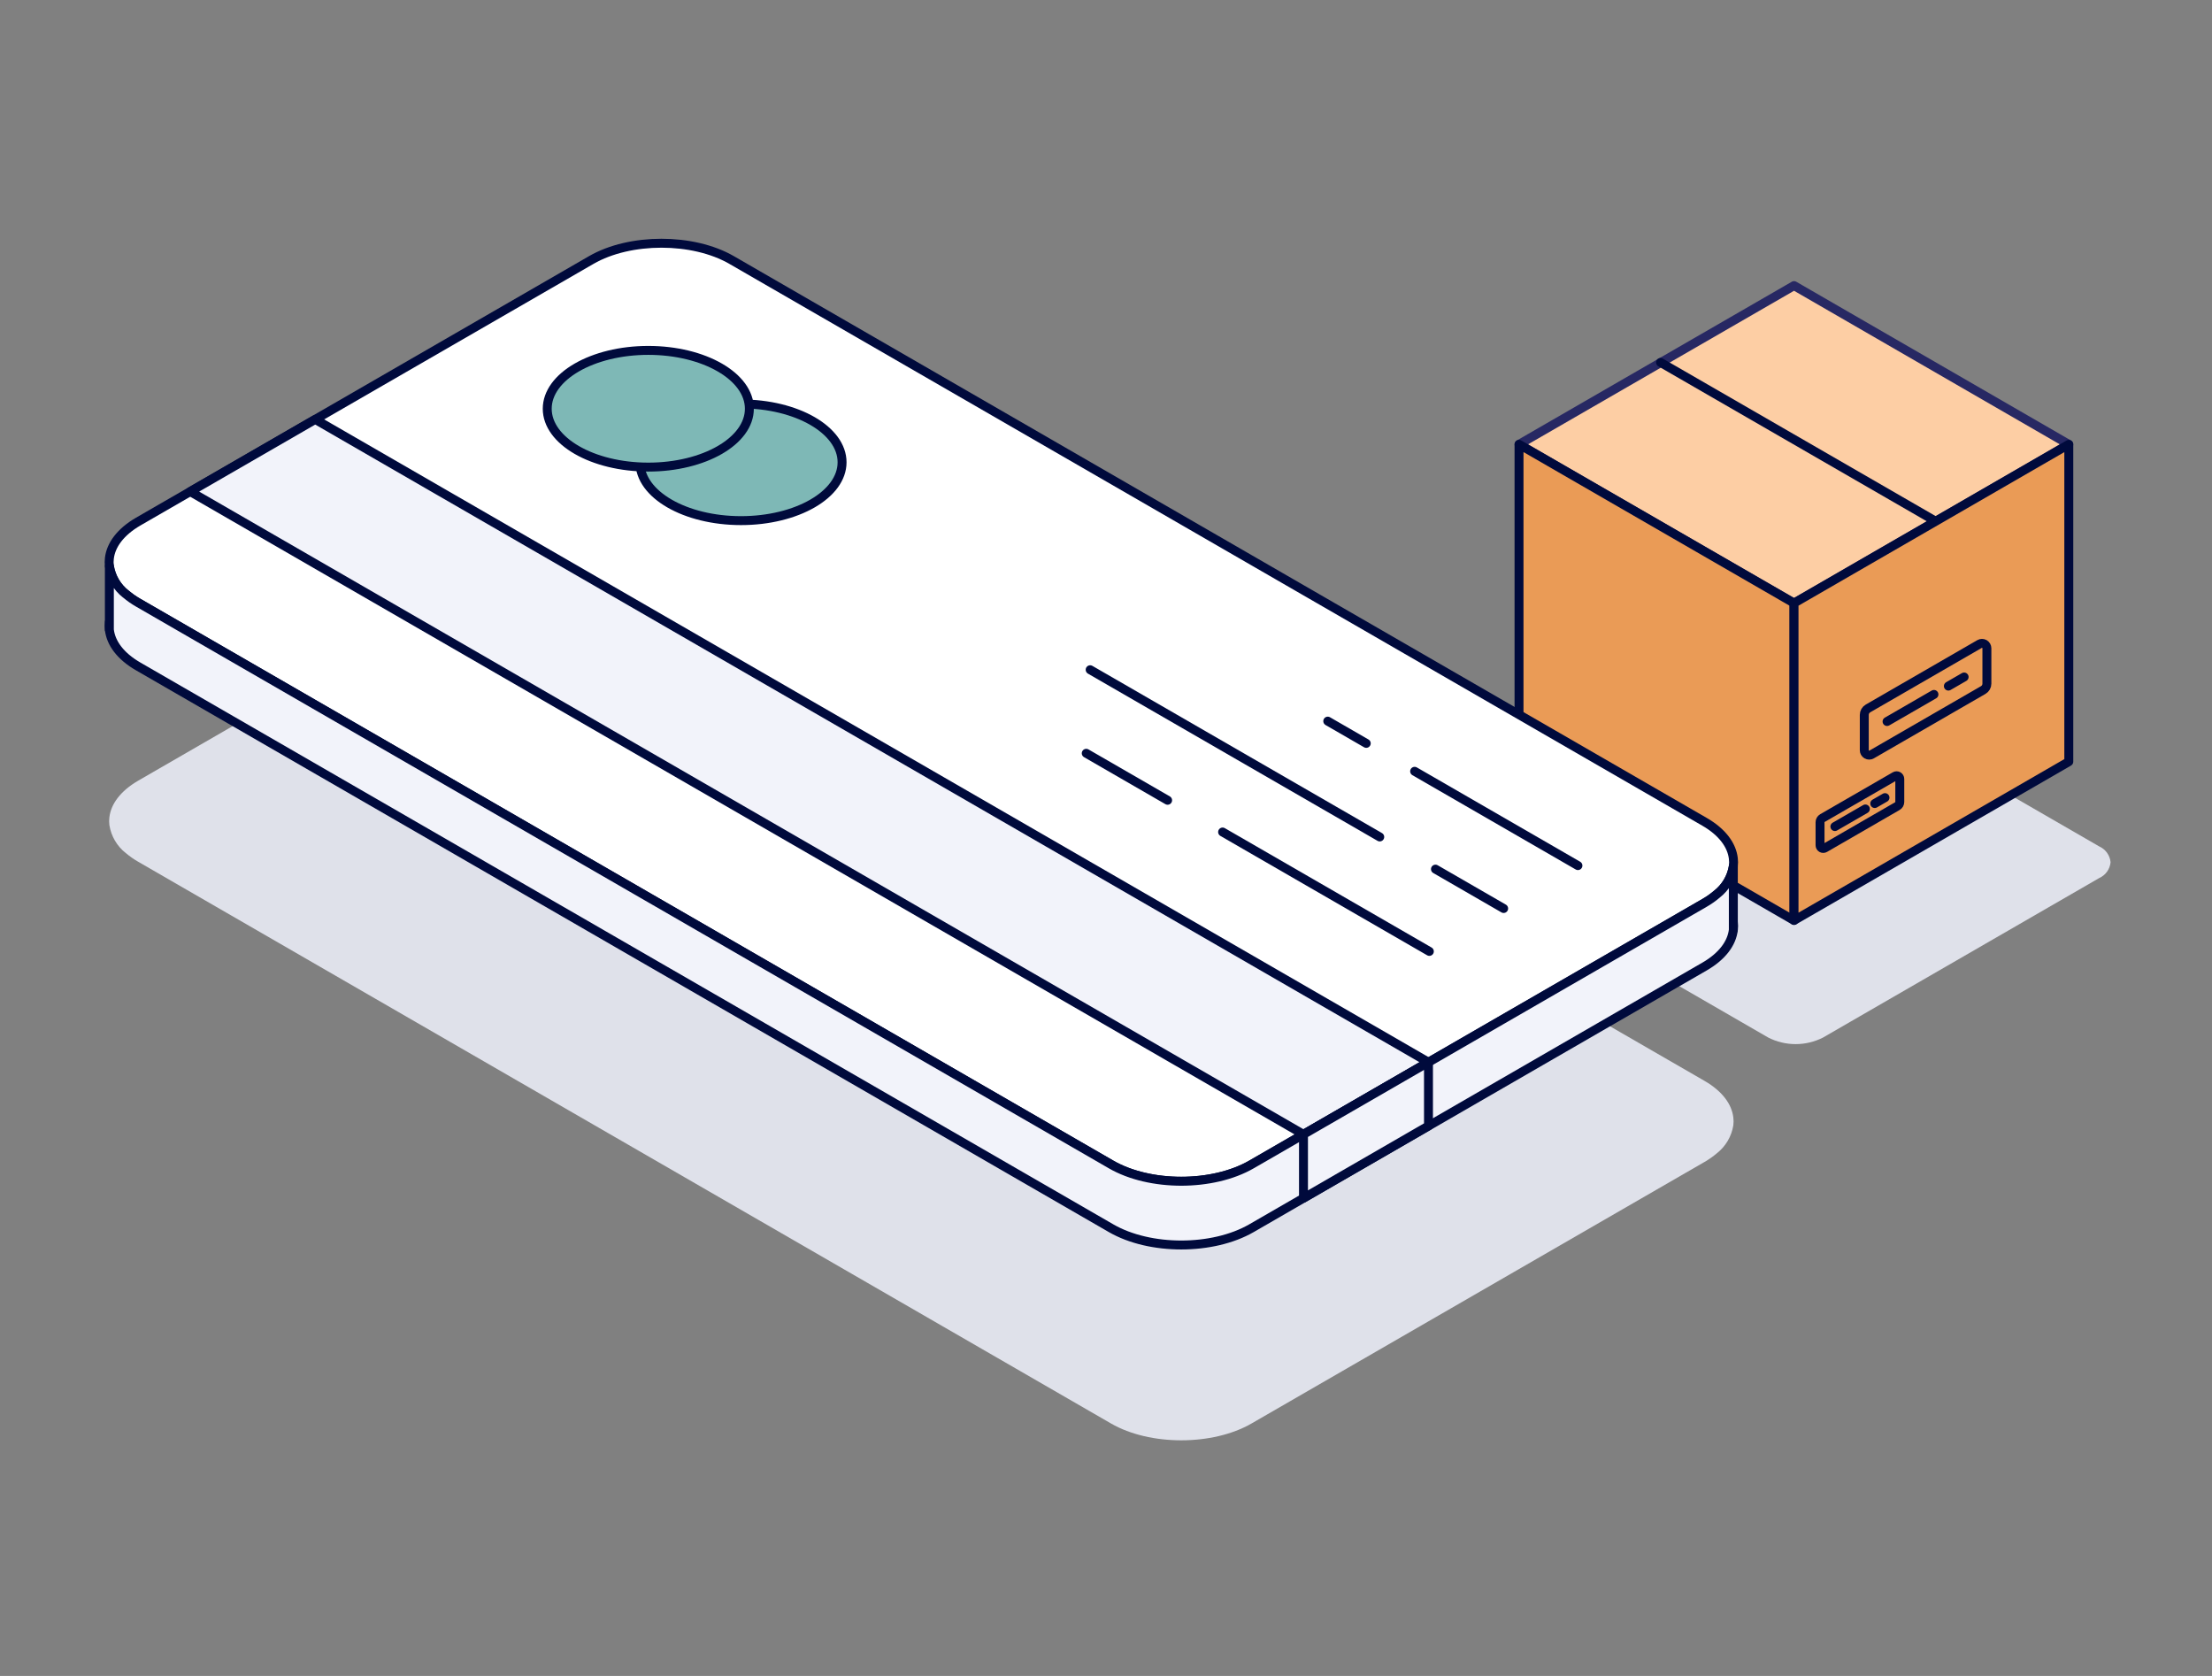 <svg xmlns="http://www.w3.org/2000/svg" width="297" height="225" viewBox="0 0 297 225" fill="none"><rect x="0" y="0" width="297" height="225" fill="#808080" stroke="none"/><g clip-path="url(#clip0_611_337)"><path d="M283.382 115.756C283.339 116.213 283.176 116.651 282.909 117.024C282.641 117.397 282.279 117.691 281.86 117.877L248.402 137.196L244.77 139.296C243.631 139.874 242.372 140.175 241.095 140.175C239.818 140.175 238.559 139.874 237.421 139.296L233.789 137.196L200.331 117.876C199.912 117.69 199.55 117.395 199.282 117.023C199.015 116.65 198.851 116.213 198.809 115.756C198.851 115.3 199.015 114.862 199.282 114.49C199.55 114.117 199.911 113.822 200.331 113.635L237.421 92.222C238.559 91.644 239.817 91.343 241.094 91.343C242.37 91.343 243.628 91.644 244.767 92.222L281.86 113.635C282.279 113.822 282.64 114.117 282.908 114.49C283.175 114.863 283.339 115.3 283.382 115.756" fill="#DFE1EA"></path><path d="M203.956 59.658L240.88 80.972L277.772 59.658L240.88 38.344L203.956 59.658Z" fill="#FDCEA4"></path><path d="M277.772 59.658L240.88 80.972L203.956 59.658L240.88 38.344L277.772 59.658Z" stroke="#272863" stroke-width="1.2" stroke-linecap="round" stroke-linejoin="round"></path><path d="M203.956 102.254L240.88 123.568V80.968L203.956 59.659V102.254Z" fill="#EA9B56"></path><path d="M240.88 80.971V123.571L203.956 102.253V59.653L240.88 80.971Z" stroke="#000A3C" stroke-width="1.2" stroke-linecap="round" stroke-linejoin="round"></path><path d="M222.958 48.657L259.882 69.971" stroke="#000A3C" stroke-width="1.2" stroke-linecap="round" stroke-linejoin="round"></path><path d="M240.88 80.971V123.571L277.772 102.253V59.653L240.88 80.971Z" fill="#EA9B56"></path><path d="M277.772 59.658V102.258L240.88 123.569V80.969L277.772 59.658Z" stroke="#000A3C" stroke-width="1.2" stroke-linecap="round" stroke-linejoin="round"></path><path d="M245.017 113.849L254.759 108.22C254.857 108.164 254.938 108.083 254.994 107.986C255.051 107.888 255.08 107.778 255.08 107.665V104.573C255.08 104.498 255.06 104.424 255.023 104.36C254.985 104.295 254.931 104.241 254.866 104.203C254.801 104.166 254.727 104.146 254.652 104.146C254.578 104.147 254.504 104.166 254.439 104.204L244.693 109.83C244.596 109.886 244.515 109.967 244.459 110.065C244.402 110.162 244.373 110.273 244.373 110.385V113.477C244.373 113.552 244.393 113.626 244.43 113.691C244.468 113.756 244.522 113.81 244.587 113.847C244.652 113.885 244.725 113.905 244.8 113.904C244.875 113.904 244.949 113.885 245.014 113.847" fill="#EA9B56"></path><path d="M245.017 113.849L254.759 108.22C254.857 108.164 254.938 108.083 254.994 107.986C255.051 107.888 255.08 107.778 255.08 107.665V104.573C255.08 104.498 255.06 104.424 255.023 104.36C254.985 104.295 254.931 104.241 254.866 104.203C254.801 104.166 254.727 104.146 254.652 104.146C254.578 104.147 254.504 104.166 254.439 104.204L244.693 109.83C244.596 109.886 244.515 109.967 244.459 110.065C244.402 110.162 244.373 110.273 244.373 110.385V113.477C244.373 113.552 244.393 113.626 244.43 113.691C244.468 113.756 244.522 113.81 244.587 113.847C244.652 113.885 244.725 113.905 244.8 113.904C244.875 113.904 244.949 113.885 245.014 113.847" stroke="#000A3C"></path><path d="M245.017 113.849L254.759 108.22C254.857 108.164 254.938 108.083 254.994 107.986C255.051 107.888 255.08 107.778 255.08 107.665V104.573C255.08 104.498 255.06 104.424 255.023 104.36C254.985 104.295 254.931 104.241 254.866 104.203C254.801 104.166 254.727 104.146 254.653 104.146C254.578 104.147 254.504 104.166 254.439 104.204L244.693 109.83C244.596 109.886 244.515 109.967 244.459 110.065C244.402 110.162 244.373 110.273 244.373 110.385V113.477C244.372 113.553 244.392 113.627 244.429 113.693C244.467 113.759 244.521 113.813 244.586 113.851C244.652 113.889 244.726 113.909 244.802 113.908C244.878 113.908 244.952 113.887 245.017 113.849V113.849Z" stroke="#000A3C" stroke-width="1.2" stroke-linecap="round" stroke-linejoin="round"></path><path d="M250.459 108.605L246.366 110.969" stroke="#000A3C" stroke-width="1.2" stroke-linecap="round" stroke-linejoin="round"></path><path d="M253.094 107.083L251.719 107.877" stroke="#000A3C" stroke-width="1.2" stroke-linecap="round" stroke-linejoin="round"></path><path d="M251.299 101.291L266.282 92.639C266.432 92.552 266.557 92.427 266.643 92.278C266.73 92.128 266.775 91.958 266.775 91.785V87.031C266.775 86.915 266.745 86.802 266.687 86.702C266.63 86.602 266.547 86.519 266.447 86.461C266.347 86.404 266.234 86.373 266.118 86.373C266.003 86.373 265.889 86.403 265.789 86.461L250.806 95.114C250.657 95.2 250.532 95.325 250.446 95.475C250.359 95.625 250.314 95.795 250.313 95.968V100.722C250.313 100.837 250.344 100.95 250.401 101.05C250.459 101.15 250.542 101.233 250.642 101.291C250.742 101.349 250.855 101.379 250.971 101.379C251.086 101.379 251.2 101.348 251.299 101.291" fill="#EA9B56"></path><path d="M251.299 101.291L266.282 92.639C266.432 92.552 266.557 92.427 266.643 92.278C266.73 92.128 266.775 91.958 266.775 91.785V87.031C266.775 86.915 266.745 86.802 266.687 86.702C266.63 86.602 266.547 86.519 266.447 86.461C266.347 86.404 266.234 86.373 266.118 86.373C266.003 86.373 265.889 86.403 265.789 86.461L250.806 95.114C250.657 95.2 250.532 95.325 250.446 95.475C250.359 95.625 250.314 95.795 250.313 95.968V100.722C250.313 100.837 250.344 100.95 250.401 101.05C250.459 101.15 250.542 101.233 250.642 101.291C250.742 101.349 250.855 101.379 250.971 101.379C251.086 101.379 251.2 101.348 251.299 101.291V101.291Z" stroke="#000A3C" stroke-width="1.2" stroke-linecap="round" stroke-linejoin="round"></path><path d="M259.666 93.228L253.371 96.864" stroke="#000A3C" stroke-width="1.2" stroke-linecap="round" stroke-linejoin="round"></path><path d="M263.718 90.889L261.603 92.11" stroke="#000A3C" stroke-width="1.2" stroke-linecap="round" stroke-linejoin="round"></path><path d="M14.686 110.771C14.922 112.258 15.71 113.602 16.893 114.534H16.904C17.415 114.968 17.964 115.353 18.546 115.687L149.188 191.116C154.388 194.116 162.814 194.116 168.024 191.116L228.87 155.99C229.455 155.653 230.009 155.263 230.523 154.826C231.705 153.898 232.494 152.558 232.731 151.074C232.774 150.727 232.774 150.376 232.731 150.03C232.524 148.236 231.241 146.485 228.87 145.115L98.228 69.685C93.028 66.685 84.591 66.685 79.392 69.685L18.546 104.812C16.175 106.193 14.892 107.944 14.686 109.727C14.642 110.073 14.642 110.424 14.686 110.771" fill="#DFE1EA"></path><path d="M232.729 123.796V124.84C232.773 124.493 232.773 124.143 232.729 123.796" fill="white"></path><path d="M232.729 123.796V124.84C232.773 124.493 232.773 124.143 232.729 123.796" stroke="#000A3C"></path><path d="M232.729 123.796V124.84C232.773 124.493 232.773 124.143 232.729 123.796V123.796Z" stroke="#000A3C" stroke-width="1.2" stroke-linecap="round" stroke-linejoin="round"></path><path d="M16.904 79.752C17.414 80.186 17.963 80.572 18.544 80.905L149.186 156.334C154.386 159.334 162.812 159.334 168.022 156.334L228.868 121.208C229.454 120.871 230.007 120.482 230.521 120.044C230.007 119.606 229.454 119.217 228.868 118.88L98.228 43.462C93.028 40.462 84.591 40.462 79.392 43.462L18.544 78.589C17.958 78.918 17.409 79.308 16.904 79.752" fill="white"></path><path d="M16.904 79.752C17.414 80.186 17.963 80.572 18.544 80.905L149.186 156.334C154.386 159.334 162.812 159.334 168.022 156.334L228.868 121.208C229.454 120.871 230.007 120.482 230.521 120.044C230.007 119.606 229.454 119.217 228.868 118.88L98.228 43.462C93.028 40.462 84.591 40.462 79.392 43.462L18.544 78.589C17.958 78.918 17.409 79.308 16.904 79.752" stroke="#000A3C"></path><path d="M16.904 79.752C17.414 80.186 17.963 80.572 18.544 80.905L149.186 156.334C154.386 159.334 162.812 159.334 168.022 156.334L228.868 121.208C229.454 120.871 230.007 120.482 230.521 120.044C230.007 119.606 229.454 119.217 228.868 118.88L98.228 43.462C93.028 40.462 84.591 40.462 79.392 43.462L18.544 78.589C17.958 78.918 17.409 79.308 16.904 79.752V79.752Z" stroke="#000A3C" stroke-width="1.2" stroke-linecap="round" stroke-linejoin="round"></path><path d="M14.686 84.544V83.504C14.642 83.85 14.642 84.201 14.686 84.548" fill="white"></path><path d="M14.686 84.544V83.504C14.642 83.85 14.642 84.201 14.686 84.548" stroke="#000A3C"></path><path d="M14.686 84.544V83.504C14.643 83.849 14.643 84.199 14.686 84.544V84.544Z" stroke="#000A3C" stroke-width="1.2" stroke-linecap="round" stroke-linejoin="round"></path><path d="M14.686 75.99C14.922 77.478 15.71 78.821 16.893 79.753H16.904C17.415 80.187 17.964 80.573 18.546 80.906L149.188 156.335C154.388 159.335 162.814 159.335 168.024 156.335L228.87 121.209C229.455 120.873 230.009 120.483 230.523 120.045C231.705 119.118 232.494 117.778 232.731 116.293C232.774 115.947 232.774 115.596 232.731 115.249C232.524 113.455 231.241 111.704 228.87 110.333L98.228 34.904C93.028 31.904 84.591 31.904 79.392 34.904L18.546 70.031C16.175 71.412 14.892 73.163 14.686 74.946C14.642 75.293 14.642 75.644 14.686 75.99" fill="white"></path><path d="M14.686 75.99C14.922 77.478 15.71 78.821 16.893 79.753H16.904C17.415 80.187 17.964 80.573 18.546 80.906L149.188 156.335C154.388 159.335 162.814 159.335 168.024 156.335L228.87 121.209C229.455 120.873 230.009 120.483 230.523 120.045C231.705 119.118 232.494 117.778 232.731 116.293C232.774 115.947 232.774 115.596 232.731 115.249C232.524 113.455 231.241 111.704 228.87 110.333L98.228 34.904C93.028 31.904 84.591 31.904 79.392 34.904L18.546 70.031C16.175 71.412 14.892 73.163 14.686 74.946C14.642 75.293 14.642 75.644 14.686 75.99" stroke="#000A3C"></path><path d="M14.686 75.99C14.922 77.478 15.71 78.821 16.893 79.753H16.904C17.415 80.187 17.964 80.573 18.546 80.906L149.188 156.335C154.388 159.335 162.814 159.335 168.024 156.335L228.87 121.209C229.455 120.873 230.009 120.483 230.523 120.045C231.705 119.118 232.494 117.778 232.731 116.293C232.774 115.947 232.774 115.596 232.731 115.249C232.524 113.455 231.241 111.704 228.87 110.333L98.228 34.904C93.028 31.904 84.591 31.904 79.392 34.904L18.546 70.031C16.175 71.412 14.892 73.163 14.686 74.946C14.642 75.293 14.642 75.644 14.686 75.99V75.99Z" stroke="#000A3C" stroke-width="1.2" stroke-linecap="round" stroke-linejoin="round"></path><path d="M25.542 65.996L175.016 152.296L191.798 142.606L42.325 56.307L25.542 65.996Z" fill="#F2F3FA" stroke="#000A3C"></path><path d="M25.542 65.996L175.016 152.296L191.798 142.606L42.325 56.307L25.542 65.996Z" stroke="#000A3C" stroke-width="1.2" stroke-linecap="round" stroke-linejoin="round"></path><path d="M89.898 56.521C84.598 59.58 84.598 64.541 89.898 67.6C95.198 70.659 103.789 70.659 109.088 67.6C114.387 64.541 114.388 59.58 109.088 56.521C103.788 53.462 95.197 53.462 89.898 56.521" fill="#7EB8B6"></path><path d="M89.898 56.521C84.598 59.58 84.598 64.541 89.898 67.6C95.198 70.659 103.789 70.659 109.088 67.6C114.387 64.541 114.388 59.58 109.088 56.521C103.788 53.462 95.197 53.462 89.898 56.521" stroke="#000A3C"></path><path d="M99.493 69.895C106.987 69.895 113.063 66.388 113.063 62.062C113.063 57.735 106.987 54.227 99.493 54.227C91.998 54.227 85.923 57.735 85.923 62.062C85.923 66.388 91.998 69.895 99.493 69.895Z" stroke="#000A3C" stroke-width="1.2" stroke-linecap="round" stroke-linejoin="round"></path><path d="M77.452 49.335C72.152 52.394 72.152 57.355 77.452 60.414C82.752 63.473 91.343 63.473 96.642 60.414C101.941 57.355 101.942 52.394 96.642 49.335C91.342 46.276 82.751 46.276 77.452 49.335Z" fill="#7EB8B6" stroke="#000A3C"></path><path d="M87.046 62.709C94.54 62.709 100.616 59.202 100.616 54.875C100.616 50.548 94.54 47.041 87.046 47.041C79.551 47.041 73.476 50.548 73.476 54.875C73.476 59.202 79.551 62.709 87.046 62.709Z" stroke="#000A3C" stroke-width="1.2" stroke-linecap="round" stroke-linejoin="round"></path><path d="M183.443 99.799L178.275 96.814" stroke="#000A3C" stroke-width="1.2" stroke-linecap="round" stroke-linejoin="round"></path><path d="M211.865 116.209L189.939 103.549" stroke="#000A3C" stroke-width="1.2" stroke-linecap="round" stroke-linejoin="round"></path><path d="M185.255 112.363L146.373 89.915" stroke="#000A3C" stroke-width="1.2" stroke-linecap="round" stroke-linejoin="round"></path><path d="M201.891 121.968L192.736 116.683" stroke="#000A3C" stroke-width="1.2" stroke-linecap="round" stroke-linejoin="round"></path><path d="M156.773 107.439L145.847 101.13" stroke="#000A3C" stroke-width="1.2" stroke-linecap="round" stroke-linejoin="round"></path><path d="M191.915 127.728L164.156 111.701" stroke="#000A3C" stroke-width="1.2" stroke-linecap="round" stroke-linejoin="round"></path><path d="M14.685 75.99V84.549C14.892 86.343 16.175 88.094 18.546 89.465L149.188 164.894C154.388 167.894 162.814 167.894 168.024 164.894L228.87 129.757C231.241 128.387 232.524 126.636 232.731 124.841V116.293C232.494 117.777 231.705 119.118 230.523 120.045C230.008 120.483 229.455 120.872 228.87 121.209L168.024 156.335C162.815 159.335 154.387 159.335 149.188 156.335L18.546 80.906C17.964 80.573 17.414 80.187 16.904 79.753H16.893C15.709 78.821 14.921 77.478 14.685 75.99" fill="#F2F3FA"></path><path d="M14.685 75.99V84.549C14.892 86.343 16.175 88.094 18.546 89.465L149.188 164.894C154.388 167.894 162.814 167.894 168.024 164.894L228.87 129.757C231.241 128.387 232.524 126.636 232.731 124.841V116.293C232.494 117.777 231.705 119.118 230.523 120.045C230.008 120.483 229.455 120.872 228.87 121.209L168.024 156.335C162.815 159.335 154.387 159.335 149.188 156.335L18.546 80.906C17.964 80.573 17.414 80.187 16.904 79.753H16.893C15.709 78.821 14.921 77.478 14.685 75.99" stroke="#000A3C"></path><path d="M14.685 75.99V84.549C14.892 86.343 16.175 88.094 18.546 89.465L149.188 164.894C154.388 167.894 162.814 167.894 168.024 164.894L228.87 129.757C231.241 128.387 232.524 126.636 232.731 124.841V116.293C232.494 117.777 231.705 119.118 230.523 120.045C230.008 120.483 229.455 120.872 228.87 121.209L208.464 132.989L200.864 137.378L168.026 156.335C162.817 159.335 154.389 159.335 149.19 156.335L18.546 80.906C17.964 80.573 17.414 80.187 16.904 79.753H16.893C15.709 78.821 14.921 77.478 14.685 75.99V75.99Z" stroke="#000A3C" stroke-width="1.2" stroke-linecap="round" stroke-linejoin="round"></path><path d="M191.799 142.601V151.16L175.016 160.852V152.291L191.799 142.601Z" fill="#F2F3FA" stroke="#000A3C"></path><path d="M191.799 142.601V151.16L175.016 160.852V152.291L191.799 142.601Z" stroke="#000A3C" stroke-width="1.2" stroke-linecap="round" stroke-linejoin="round"></path></g><defs><clipPath id="clip0_611_337"><rect width="297" height="225" fill="white"></rect></clipPath></defs></svg>